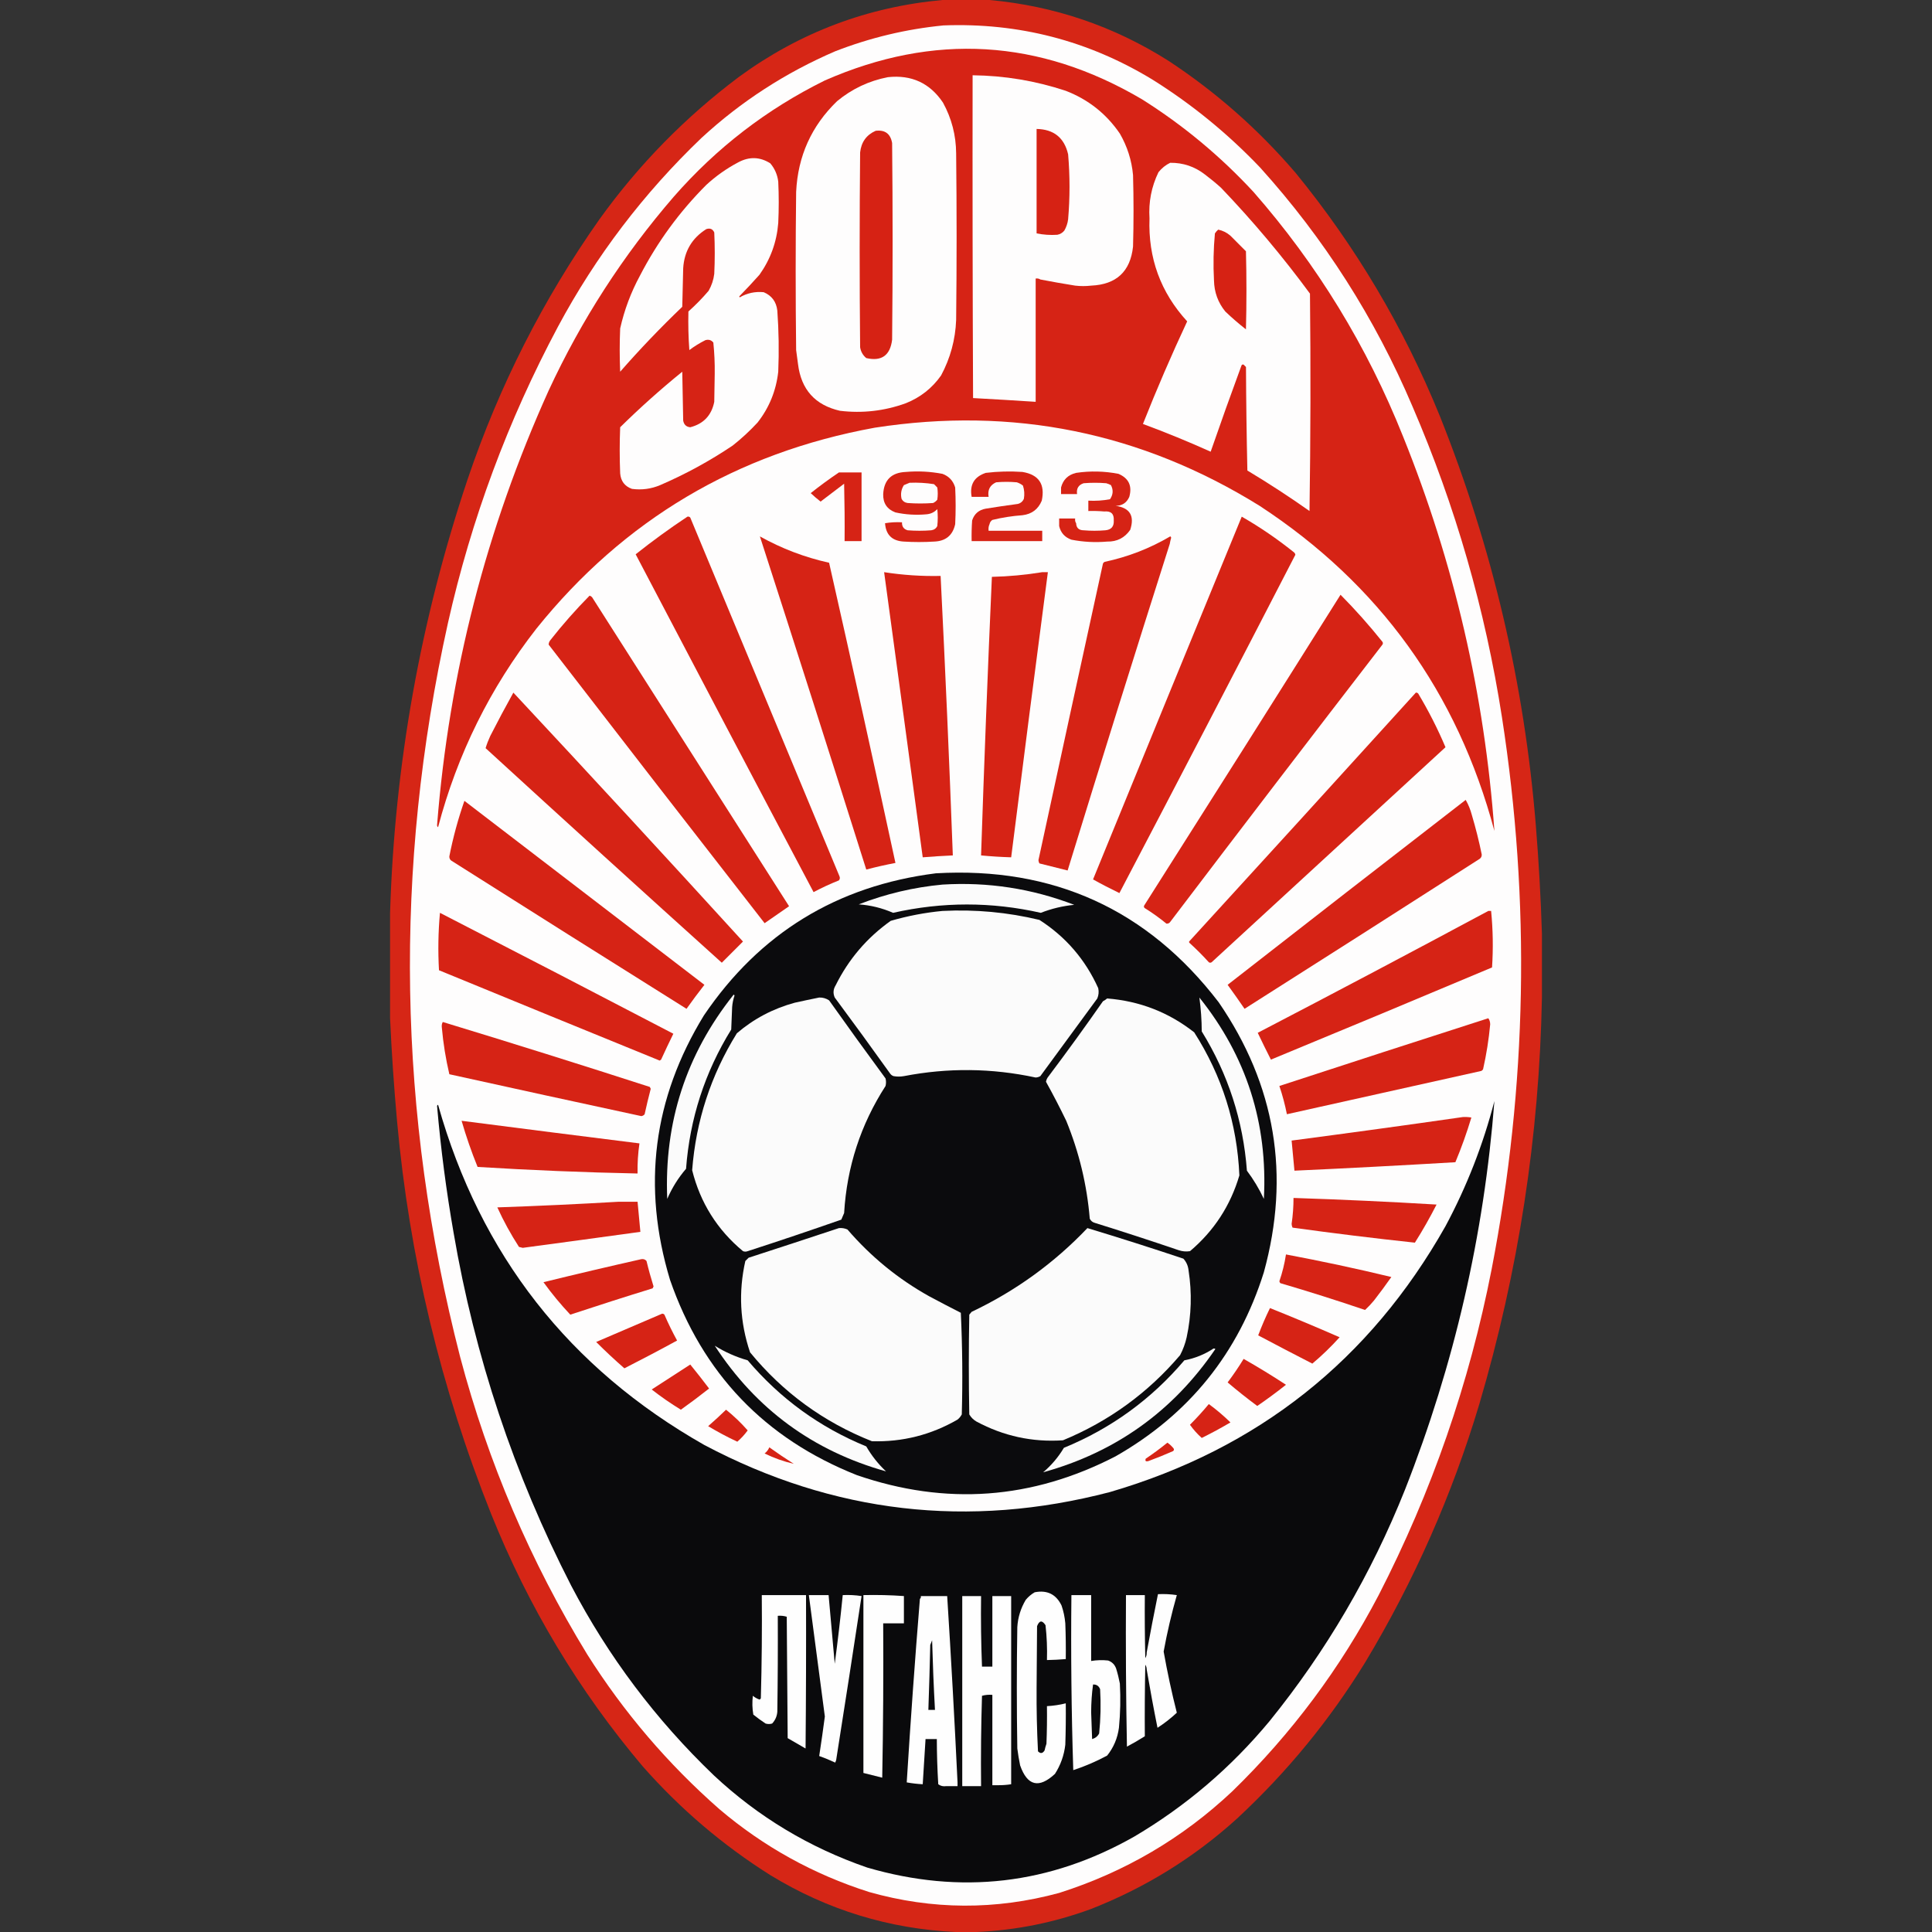 <svg width="50" height="50" viewBox="0 0 50 50" fill="none" xmlns="http://www.w3.org/2000/svg">
<rect x="0" y="0" width="50" height="50" fill="#333333" stroke="none"/>
<g clip-path="url(#clip0_6096_27)">
<path opacity="0.998" fill-rule="evenodd" clip-rule="evenodd" d="M24.391 0C24.797 0 25.203 0 25.609 0C27.277 0.152 28.819 0.675 30.236 1.571C31.47 2.382 32.57 3.352 33.536 4.481C35.087 6.38 36.329 8.474 37.262 10.765C38.623 14.169 39.451 17.701 39.747 21.359C39.823 22.295 39.876 23.229 39.905 24.16C39.905 24.712 39.905 25.264 39.905 25.816C39.838 29.393 39.298 32.9 38.285 36.337C37.581 38.688 36.598 40.913 35.338 43.01C34.419 44.509 33.311 45.861 32.014 47.065C30.903 48.072 29.644 48.852 28.239 49.403C27.276 49.758 26.286 49.956 25.268 50C25.089 50 24.91 50 24.732 50C23.009 49.919 21.409 49.428 19.934 48.527C18.703 47.751 17.603 46.813 16.634 45.714C14.982 43.759 13.675 41.583 12.713 39.187C11.408 35.922 10.596 32.536 10.277 29.031C10.196 28.135 10.135 27.242 10.095 26.352C10.095 25.443 10.095 24.533 10.095 23.624C10.212 19.786 10.882 16.043 12.104 12.397C12.921 9.984 14.057 7.743 15.514 5.675C16.53 4.261 17.735 3.031 19.13 1.985C20.7 0.839 22.454 0.177 24.391 0Z" fill="#D62616"/>
<path fill-rule="evenodd" clip-rule="evenodd" d="M24.416 0.658C26.36 0.584 28.163 1.05 29.822 2.058C30.844 2.697 31.773 3.456 32.611 4.335C34.267 6.169 35.583 8.231 36.556 10.521C37.667 13.099 38.438 15.778 38.87 18.558C39.612 23.339 39.522 28.104 38.602 32.854C38.025 35.803 37.051 38.612 35.68 41.281C34.689 43.173 33.427 44.866 31.892 46.359C30.604 47.572 29.11 48.449 27.411 48.989C25.768 49.435 24.128 49.428 22.492 48.965C21.053 48.507 19.762 47.792 18.619 46.822C17.282 45.648 16.142 44.312 15.197 42.815C13.728 40.413 12.632 37.847 11.909 35.119C10.288 28.811 10.183 22.478 11.593 16.123C12.196 13.437 13.146 10.88 14.442 8.451C15.419 6.63 16.657 5.002 18.156 3.568C19.178 2.626 20.331 1.88 21.615 1.327C22.521 0.975 23.454 0.752 24.416 0.658Z" fill="#FEFDFD"/>
<path fill-rule="evenodd" clip-rule="evenodd" d="M11.337 21.408C11.315 21.39 11.307 21.366 11.313 21.335C11.623 17.421 12.586 13.678 14.199 10.107C15.048 8.277 16.128 6.605 17.438 5.09C18.544 3.826 19.847 2.823 21.347 2.082C24.167 0.845 26.902 1.007 29.555 2.57C30.618 3.239 31.58 4.038 32.441 4.968C34.088 6.848 35.379 8.959 36.313 11.301C37.633 14.577 38.421 17.979 38.675 21.505C37.718 17.921 35.693 15.116 32.599 13.091C29.533 11.188 26.212 10.514 22.638 11.069C19.063 11.721 16.145 13.454 13.882 16.269C12.685 17.803 11.837 19.516 11.337 21.408Z" fill="#D62315"/>
<path d="M26.803 7.209C26.849 7.202 26.89 7.21 26.924 7.233C27.224 7.291 27.524 7.344 27.826 7.392C27.963 7.408 28.102 7.408 28.239 7.392C28.893 7.363 29.254 7.026 29.323 6.381C29.34 5.764 29.34 5.147 29.323 4.53C29.288 4.148 29.174 3.791 28.982 3.458C28.631 2.944 28.164 2.575 27.582 2.35C26.8 2.091 25.996 1.957 25.171 1.948C25.167 4.733 25.171 7.517 25.183 10.302C25.722 10.331 26.262 10.364 26.803 10.399V7.209Z" fill="#FEFDFD"/>
<path d="M24.404 2.655C24.065 2.15 23.59 1.931 22.979 1.997C22.489 2.092 22.05 2.299 21.664 2.618C21.001 3.258 20.648 4.041 20.604 4.968C20.588 6.332 20.588 7.696 20.604 9.06C20.619 9.182 20.635 9.304 20.653 9.425C20.734 10.082 21.095 10.484 21.737 10.631C22.32 10.701 22.889 10.636 23.442 10.436C23.818 10.286 24.123 10.047 24.355 9.717C24.595 9.269 24.725 8.79 24.745 8.281C24.761 6.844 24.761 5.407 24.745 3.97C24.742 3.502 24.628 3.063 24.404 2.655Z" fill="#FEFDFD"/>
<path d="M17.84 9.06C17.816 8.731 17.808 8.399 17.816 8.061C18.001 7.896 18.176 7.717 18.339 7.526C18.417 7.389 18.466 7.243 18.485 7.087C18.502 6.73 18.502 6.373 18.485 6.016C18.444 5.925 18.375 5.897 18.278 5.93C17.908 6.164 17.709 6.501 17.681 6.941L17.657 7.94C17.095 8.478 16.559 9.038 16.05 9.62C16.034 9.247 16.034 8.873 16.05 8.5C16.158 8.021 16.328 7.566 16.561 7.136C17.012 6.264 17.584 5.481 18.278 4.786C18.529 4.555 18.805 4.36 19.106 4.201C19.39 4.049 19.666 4.057 19.934 4.226C20.05 4.362 20.119 4.521 20.141 4.7C20.158 5.058 20.158 5.415 20.141 5.772C20.102 6.265 19.939 6.711 19.654 7.112C19.484 7.302 19.31 7.489 19.131 7.672L19.143 7.696C19.335 7.585 19.542 7.54 19.764 7.562C19.973 7.65 20.09 7.808 20.117 8.037C20.155 8.564 20.163 9.092 20.141 9.62C20.086 10.111 19.908 10.549 19.606 10.935C19.405 11.152 19.19 11.351 18.96 11.532C18.368 11.93 17.743 12.271 17.085 12.555C16.851 12.654 16.607 12.686 16.354 12.652C16.168 12.585 16.066 12.451 16.05 12.25C16.034 11.853 16.034 11.455 16.05 11.057C16.564 10.551 17.1 10.072 17.657 9.62L17.681 10.886C17.701 10.991 17.762 11.048 17.864 11.057C18.208 10.969 18.415 10.749 18.485 10.399L18.497 9.669C18.501 9.399 18.488 9.131 18.461 8.865C18.407 8.799 18.338 8.779 18.254 8.804C18.107 8.878 17.969 8.963 17.84 9.06Z" fill="#FEFDFD"/>
<path d="M31.186 4.518C30.92 4.311 30.62 4.21 30.285 4.213C30.168 4.269 30.066 4.351 29.981 4.457C29.799 4.833 29.722 5.231 29.749 5.65C29.711 6.677 30.036 7.566 30.724 8.317C30.316 9.19 29.934 10.075 29.579 10.972C30.171 11.191 30.755 11.43 31.332 11.69C31.589 10.948 31.853 10.21 32.124 9.474C32.134 9.438 32.154 9.426 32.185 9.437L32.246 9.498C32.25 10.391 32.262 11.284 32.282 12.177C32.831 12.507 33.367 12.856 33.89 13.225C33.918 11.349 33.922 9.474 33.902 7.599C33.195 6.638 32.428 5.725 31.6 4.859C31.467 4.739 31.329 4.626 31.186 4.518Z" fill="#FEFDFD"/>
<path d="M26.827 3.337C27.272 3.346 27.544 3.565 27.643 3.994C27.691 4.554 27.691 5.114 27.643 5.675C27.63 5.779 27.597 5.876 27.545 5.967C27.498 6.025 27.437 6.062 27.363 6.076C27.182 6.088 27.004 6.076 26.827 6.04V3.337Z" fill="#D62214"/>
<path d="M22.662 3.385C22.904 3.356 23.046 3.461 23.088 3.702C23.105 5.399 23.105 7.095 23.088 8.792C23.038 9.199 22.815 9.358 22.419 9.267C22.331 9.194 22.278 9.1 22.26 8.987C22.244 7.306 22.244 5.626 22.26 3.945C22.289 3.678 22.423 3.491 22.662 3.385Z" fill="#D62214"/>
<path d="M31.844 6.101C31.751 6.02 31.645 5.967 31.527 5.943C31.495 5.97 31.467 6.003 31.442 6.04C31.404 6.445 31.396 6.851 31.418 7.258C31.424 7.56 31.521 7.828 31.71 8.061C31.881 8.225 32.06 8.379 32.245 8.524C32.262 7.85 32.262 7.176 32.245 6.503L31.844 6.101Z" fill="#D62214"/>
<path fill-rule="evenodd" clip-rule="evenodd" d="M22.905 13.541C23.047 13.517 23.193 13.509 23.344 13.517C23.339 13.626 23.388 13.695 23.49 13.724C23.693 13.74 23.896 13.74 24.099 13.724C24.172 13.714 24.225 13.678 24.257 13.614C24.273 13.468 24.273 13.322 24.257 13.176C24.181 13.256 24.088 13.301 23.977 13.31C23.706 13.335 23.438 13.319 23.173 13.261C22.956 13.179 22.85 13.021 22.857 12.786C22.877 12.421 23.072 12.23 23.441 12.214C23.761 12.186 24.077 12.203 24.391 12.263C24.56 12.326 24.669 12.444 24.72 12.616C24.736 12.932 24.736 13.249 24.72 13.566C24.657 13.855 24.474 14.006 24.172 14.016C23.912 14.032 23.652 14.032 23.393 14.016C23.088 14 22.926 13.841 22.905 13.541ZM24.172 12.53C23.963 12.497 23.752 12.485 23.539 12.494C23.493 12.514 23.444 12.534 23.393 12.555C23.324 12.663 23.303 12.781 23.332 12.908C23.365 12.972 23.418 13.008 23.49 13.018C23.709 13.034 23.928 13.034 24.148 13.018C24.191 12.998 24.228 12.97 24.257 12.932C24.273 12.827 24.273 12.721 24.257 12.616L24.172 12.53Z" fill="#D62315"/>
<path d="M25.609 13.566C25.585 13.617 25.577 13.674 25.585 13.736H26.973V14.004H25.146C25.142 13.825 25.146 13.647 25.159 13.468C25.215 13.297 25.333 13.196 25.512 13.164C25.787 13.119 26.063 13.079 26.34 13.042C26.415 13.023 26.468 12.978 26.498 12.908C26.518 12.792 26.51 12.678 26.474 12.567C26.427 12.53 26.374 12.501 26.315 12.482C26.137 12.466 25.958 12.466 25.779 12.482C25.62 12.554 25.555 12.68 25.585 12.859H25.146C25.09 12.545 25.212 12.338 25.512 12.238C25.827 12.2 26.144 12.192 26.461 12.214C26.885 12.284 27.051 12.532 26.961 12.957C26.869 13.179 26.703 13.305 26.461 13.334C26.198 13.353 25.938 13.393 25.682 13.456C25.642 13.483 25.618 13.52 25.609 13.566Z" fill="#D62315"/>
<path d="M27.411 13.614V13.419H27.825C27.818 13.466 27.826 13.507 27.85 13.541C27.855 13.662 27.921 13.723 28.044 13.724C28.231 13.74 28.418 13.74 28.605 13.724C28.761 13.71 28.834 13.624 28.824 13.468C28.834 13.298 28.753 13.221 28.58 13.237C28.443 13.225 28.305 13.221 28.166 13.225V12.957C28.356 12.967 28.543 12.955 28.727 12.92C28.808 12.802 28.817 12.68 28.751 12.555C28.712 12.534 28.672 12.518 28.629 12.506C28.434 12.49 28.239 12.49 28.044 12.506C27.911 12.55 27.854 12.643 27.874 12.786H27.46V12.616C27.513 12.413 27.643 12.287 27.85 12.238C28.217 12.184 28.582 12.192 28.946 12.263C29.212 12.377 29.305 12.575 29.226 12.859C29.159 13.012 29.042 13.089 28.873 13.091C29.242 13.143 29.368 13.35 29.25 13.712C29.107 13.919 28.909 14.021 28.653 14.016C28.342 14.043 28.034 14.027 27.728 13.967C27.556 13.905 27.451 13.788 27.411 13.614Z" fill="#D62315"/>
<path d="M21.712 12.226H22.297V14.004H21.858C21.862 13.509 21.858 13.013 21.846 12.518L21.237 12.981C21.148 12.912 21.062 12.839 20.981 12.762C21.219 12.573 21.462 12.395 21.712 12.226Z" fill="#D62315"/>
<path fill-rule="evenodd" clip-rule="evenodd" d="M24.221 22.601C27.26 22.427 29.7 23.539 31.539 25.938C33.01 28.081 33.4 30.411 32.708 32.928C32.051 35.018 30.772 36.605 28.872 37.689C26.711 38.807 24.478 38.97 22.175 38.176C19.792 37.23 18.181 35.546 17.34 33.122C16.61 30.706 16.902 28.425 18.217 26.279C19.659 24.151 21.66 22.925 24.221 22.601Z" fill="#0B0B0D"/>
<path fill-rule="evenodd" clip-rule="evenodd" d="M11.313 28.641C11.308 28.617 11.316 28.601 11.337 28.592C12.432 32.475 14.729 35.41 18.229 37.397C21.567 39.164 25.067 39.57 28.726 38.614C32.557 37.494 35.451 35.201 37.409 31.734C37.96 30.706 38.382 29.626 38.675 28.495C38.407 31.964 37.635 35.317 36.361 38.553C35.489 40.737 34.321 42.734 32.854 44.545C31.858 45.745 30.693 46.739 29.359 47.528C27.169 48.772 24.864 49.039 22.443 48.332C20.945 47.815 19.621 47.019 18.473 45.945C16.974 44.508 15.743 42.872 14.783 41.038C13.301 38.149 12.286 35.104 11.739 31.904C11.55 30.823 11.408 29.735 11.313 28.641Z" fill="#0A0A0C"/>
<path d="M27.801 23.417C26.703 22.995 25.567 22.821 24.391 22.893C23.648 22.962 22.925 23.133 22.224 23.405C22.534 23.427 22.83 23.5 23.113 23.624C24.386 23.336 25.661 23.336 26.936 23.624C27.214 23.515 27.503 23.446 27.801 23.417Z" fill="#FBFBFB"/>
<path d="M26.9 23.807C26.076 23.609 25.24 23.532 24.391 23.575C23.94 23.618 23.494 23.703 23.052 23.831C22.437 24.268 21.962 24.824 21.627 25.499C21.563 25.602 21.555 25.707 21.603 25.816C22.088 26.469 22.567 27.127 23.04 27.789C23.062 27.818 23.09 27.838 23.125 27.85C23.214 27.866 23.303 27.866 23.393 27.85C24.532 27.63 25.669 27.642 26.802 27.886C26.846 27.884 26.887 27.872 26.924 27.85L28.398 25.84C28.434 25.754 28.442 25.665 28.422 25.573C28.088 24.833 27.581 24.244 26.9 23.807Z" fill="#FBFBFB"/>
<path d="M18.985 25.743C18.998 25.744 19.006 25.752 19.009 25.767C18.976 25.862 18.956 25.959 18.948 26.06L18.924 26.644C18.241 27.75 17.852 28.952 17.755 30.248C17.553 30.483 17.391 30.743 17.268 31.028C17.185 29.047 17.757 27.286 18.985 25.743Z" fill="#FBFBFB"/>
<path d="M21.457 25.889C21.379 25.838 21.294 25.813 21.201 25.816C20.993 25.858 20.782 25.903 20.568 25.95C20.007 26.103 19.507 26.366 19.07 26.741C18.397 27.827 18.011 29.009 17.913 30.285C18.123 31.126 18.561 31.825 19.228 32.38C19.269 32.396 19.309 32.396 19.35 32.38C20.162 32.117 20.969 31.845 21.773 31.564L21.846 31.393C21.917 30.2 22.274 29.104 22.918 28.105C22.934 28.04 22.934 27.976 22.918 27.91C22.425 27.241 21.938 26.567 21.457 25.889Z" fill="#FBFBFB"/>
<path d="M28.653 25.84C29.496 25.907 30.247 26.199 30.906 26.717C31.627 27.846 32.017 29.08 32.075 30.419C31.844 31.202 31.418 31.855 30.797 32.38C30.697 32.396 30.6 32.387 30.504 32.355C29.785 32.11 29.063 31.875 28.337 31.649C28.274 31.632 28.23 31.596 28.203 31.539C28.13 30.663 27.927 29.819 27.594 29.006C27.428 28.663 27.254 28.326 27.07 27.996C27.079 27.946 27.099 27.901 27.131 27.862C27.614 27.221 28.085 26.571 28.544 25.913C28.584 25.892 28.621 25.867 28.653 25.84Z" fill="#FBFBFB"/>
<path d="M32.709 31.028C32.813 29.072 32.257 27.335 31.04 25.816C31.079 26.106 31.1 26.399 31.101 26.693C31.783 27.797 32.173 28.999 32.27 30.297C32.441 30.525 32.587 30.768 32.709 31.028Z" fill="#FBFBFB"/>
<path d="M21.712 31.783C21.789 31.776 21.862 31.788 21.932 31.819C22.538 32.523 23.244 33.1 24.05 33.549C24.321 33.694 24.593 33.836 24.866 33.975C24.907 34.85 24.915 35.726 24.891 36.605C24.863 36.657 24.827 36.702 24.781 36.739C24.095 37.135 23.356 37.322 22.565 37.299C21.315 36.804 20.263 36.037 19.411 34.998C19.149 34.221 19.109 33.434 19.289 32.635L19.374 32.55C20.157 32.296 20.936 32.04 21.712 31.783Z" fill="#FBFBFB"/>
<path d="M30.626 32.574C29.801 32.298 28.973 32.034 28.142 31.783C27.279 32.69 26.28 33.412 25.146 33.95L25.085 34.023C25.069 34.884 25.069 35.745 25.085 36.605C25.13 36.682 25.191 36.743 25.268 36.788C25.97 37.166 26.717 37.328 27.509 37.275C28.698 36.783 29.709 36.049 30.541 35.071C30.618 34.924 30.675 34.77 30.711 34.608C30.834 34.035 30.85 33.458 30.76 32.879C30.748 32.761 30.704 32.66 30.626 32.574Z" fill="#FBFBFB"/>
<path d="M18.498 34.827C18.763 34.993 19.047 35.118 19.35 35.205C20.192 36.197 21.215 36.94 22.419 37.433C22.557 37.673 22.727 37.888 22.93 38.079C21.043 37.55 19.565 36.467 18.498 34.827Z" fill="#FBFBFB"/>
<path d="M31.454 34.912C31.44 34.901 31.424 34.897 31.405 34.9C31.177 35.051 30.925 35.153 30.651 35.205C29.797 36.212 28.758 36.967 27.533 37.47C27.391 37.709 27.212 37.92 26.997 38.103C28.874 37.583 30.36 36.519 31.454 34.912Z" fill="#FBFBFB"/>
<path d="M17.864 13.395C17.844 13.373 17.82 13.365 17.791 13.371C17.332 13.675 16.885 14 16.451 14.345C17.98 17.263 19.514 20.178 21.055 23.088C21.268 22.975 21.488 22.873 21.712 22.784C21.738 22.75 21.742 22.713 21.724 22.674L17.864 13.395Z" fill="#D62315"/>
<path d="M33.475 14.284C33.051 13.945 32.605 13.64 32.136 13.371C30.851 16.499 29.568 19.628 28.288 22.759C28.51 22.883 28.737 23 28.97 23.113C30.497 20.199 32.016 17.281 33.524 14.357C33.518 14.326 33.502 14.302 33.475 14.284Z" fill="#D62315"/>
<path d="M30.285 13.882C30.3 13.888 30.308 13.9 30.309 13.919C30.294 13.971 30.282 14.024 30.273 14.077C29.378 16.89 28.497 19.707 27.63 22.528L26.9 22.345C26.885 22.32 26.877 22.291 26.875 22.26C27.428 19.702 27.984 17.145 28.544 14.588C28.553 14.566 28.569 14.55 28.592 14.54C29.195 14.411 29.759 14.192 30.285 13.882Z" fill="#D62315"/>
<path d="M21.457 14.564C20.826 14.424 20.229 14.196 19.666 13.882C20.594 16.753 21.511 19.627 22.419 22.504C22.668 22.438 22.919 22.381 23.174 22.333C22.615 19.741 22.043 17.151 21.457 14.564Z" fill="#D62315"/>
<path d="M22.881 14.808C23.365 14.883 23.852 14.916 24.343 14.905C24.464 17.315 24.569 19.726 24.659 22.138C24.399 22.15 24.139 22.166 23.88 22.187C23.549 19.727 23.216 17.267 22.881 14.808Z" fill="#D62315"/>
<path d="M27.119 14.808H26.973C26.544 14.878 26.109 14.919 25.67 14.929C25.563 17.332 25.47 19.735 25.39 22.138C25.649 22.163 25.909 22.179 26.169 22.187C26.479 19.727 26.796 17.267 27.119 14.808Z" fill="#D62315"/>
<path d="M15.258 15.416C15.297 15.427 15.325 15.451 15.344 15.489L20.421 23.453L19.788 23.892C17.919 21.494 16.056 19.091 14.199 16.683C14.2 16.64 14.216 16.599 14.248 16.561C14.562 16.161 14.899 15.78 15.258 15.416Z" fill="#D62315"/>
<path d="M35.777 16.61C35.437 16.185 35.076 15.779 34.693 15.392C33.007 18.075 31.314 20.754 29.615 23.429C29.597 23.457 29.601 23.481 29.627 23.502C29.823 23.624 30.009 23.758 30.188 23.904C30.233 23.908 30.27 23.888 30.297 23.843C32.114 21.45 33.941 19.063 35.777 16.683C35.793 16.659 35.793 16.634 35.777 16.61Z" fill="#D62315"/>
<path d="M36.642 17.925C36.666 17.923 36.686 17.931 36.703 17.949C36.971 18.397 37.207 18.86 37.409 19.338L31.357 24.903C31.332 24.919 31.308 24.919 31.284 24.903C31.125 24.727 30.959 24.561 30.785 24.403C30.768 24.387 30.768 24.371 30.785 24.355C32.743 22.215 34.695 20.072 36.642 17.925Z" fill="#D62315"/>
<path d="M19.228 24.367C17.258 22.206 15.277 20.058 13.286 17.925C13.081 18.293 12.882 18.667 12.689 19.045C12.64 19.151 12.599 19.256 12.567 19.362C14.598 21.222 16.635 23.073 18.68 24.915L19.228 24.367Z" fill="#D62315"/>
<path d="M37.932 20.701C38.001 20.821 38.054 20.951 38.091 21.091C38.191 21.428 38.277 21.769 38.347 22.114C38.349 22.16 38.333 22.196 38.298 22.224C36.272 23.523 34.242 24.818 32.209 26.108C32.066 25.899 31.92 25.692 31.771 25.487C33.822 23.886 35.876 22.291 37.932 20.701Z" fill="#D62315"/>
<path d="M18.23 25.487C16.159 23.9 14.088 22.313 12.019 20.726C11.855 21.195 11.725 21.674 11.629 22.163C11.627 22.208 11.643 22.245 11.678 22.272C13.704 23.556 15.734 24.834 17.767 26.108C17.916 25.898 18.07 25.691 18.23 25.487Z" fill="#D62315"/>
<path d="M38.517 23.575H38.59C38.638 24.062 38.646 24.549 38.614 25.037C36.709 25.839 34.802 26.634 32.891 27.423C32.774 27.194 32.661 26.962 32.55 26.729C34.548 25.689 36.537 24.638 38.517 23.575Z" fill="#D62315"/>
<path d="M17.426 26.753C15.415 25.704 13.402 24.66 11.386 23.624C11.341 24.119 11.333 24.614 11.361 25.11C13.264 25.892 15.167 26.672 17.073 27.448L17.109 27.423C17.212 27.198 17.317 26.975 17.426 26.753Z" fill="#D62315"/>
<path d="M38.517 26.352C38.549 26.394 38.565 26.447 38.566 26.51C38.53 26.9 38.469 27.285 38.383 27.667C38.373 27.689 38.357 27.706 38.334 27.716C36.657 28.09 34.981 28.464 33.305 28.836C33.255 28.588 33.191 28.344 33.11 28.105C34.912 27.515 36.715 26.931 38.517 26.352Z" fill="#D62315"/>
<path d="M16.817 28.13C15.035 27.554 13.249 26.994 11.459 26.449C11.435 26.492 11.427 26.541 11.435 26.595C11.471 27.003 11.536 27.404 11.629 27.801C13.284 28.167 14.941 28.528 16.598 28.885C16.634 28.879 16.663 28.863 16.683 28.836C16.731 28.615 16.784 28.396 16.841 28.178L16.817 28.13Z" fill="#D62315"/>
<path d="M37.859 28.909C37.933 28.905 38.006 28.909 38.079 28.921C37.961 29.314 37.823 29.7 37.665 30.078C36.277 30.16 34.889 30.234 33.5 30.297L33.427 29.518C34.909 29.323 36.386 29.121 37.859 28.909Z" fill="#D62315"/>
<path d="M16.549 29.591C15.014 29.399 13.48 29.204 11.946 29.006C12.063 29.411 12.201 29.809 12.36 30.2C13.739 30.285 15.119 30.342 16.5 30.37C16.495 30.109 16.511 29.849 16.549 29.591Z" fill="#D62315"/>
<path d="M33.476 31.003C34.711 31.043 35.945 31.1 37.178 31.174C37.005 31.512 36.819 31.841 36.617 32.16C35.561 32.047 34.506 31.917 33.451 31.771C33.437 31.741 33.428 31.708 33.427 31.673C33.46 31.451 33.476 31.228 33.476 31.003Z" fill="#D62315"/>
<path d="M16.5 31.101H16.013C14.97 31.162 13.923 31.211 12.871 31.247C13.032 31.601 13.219 31.942 13.431 32.27L13.529 32.294C14.544 32.158 15.559 32.02 16.573 31.88L16.5 31.101Z" fill="#D62315"/>
<path d="M33.281 32.465C34.195 32.637 35.105 32.831 36.008 33.049C35.863 33.255 35.713 33.459 35.558 33.658C35.486 33.745 35.409 33.826 35.327 33.902C34.6 33.655 33.87 33.424 33.135 33.208C33.122 33.194 33.114 33.178 33.11 33.159C33.188 32.932 33.245 32.701 33.281 32.465Z" fill="#D62315"/>
<path d="M16.732 32.635C16.698 32.594 16.653 32.578 16.598 32.587C15.753 32.777 14.909 32.976 14.065 33.183C14.278 33.478 14.51 33.758 14.759 34.023C15.467 33.789 16.178 33.561 16.89 33.342L16.914 33.293C16.846 33.076 16.785 32.857 16.732 32.635Z" fill="#D62315"/>
<path d="M32.867 33.853C33.472 34.095 34.072 34.347 34.669 34.608C34.449 34.852 34.214 35.08 33.963 35.29C33.494 35.05 33.027 34.806 32.562 34.559C32.652 34.32 32.753 34.085 32.867 33.853Z" fill="#D62315"/>
<path d="M17.195 34.023C17.178 34.005 17.158 33.997 17.134 33.999C16.567 34.242 15.998 34.485 15.429 34.73C15.664 34.965 15.908 35.193 16.159 35.412C16.618 35.178 17.073 34.939 17.523 34.693C17.404 34.475 17.294 34.252 17.195 34.023Z" fill="#D62315"/>
<path d="M32.185 35.168C32.557 35.379 32.922 35.602 33.281 35.838C33.04 36.029 32.792 36.212 32.538 36.386C32.275 36.191 32.019 35.988 31.771 35.777C31.919 35.58 32.057 35.377 32.185 35.168Z" fill="#D62315"/>
<path d="M18.351 35.935C18.191 35.723 18.029 35.516 17.864 35.314C17.533 35.529 17.2 35.744 16.866 35.96C17.107 36.148 17.359 36.323 17.621 36.483C17.869 36.306 18.112 36.124 18.351 35.935Z" fill="#D62315"/>
<path d="M31.284 36.337C31.48 36.48 31.667 36.639 31.844 36.812C31.602 36.955 31.354 37.089 31.101 37.214C30.986 37.111 30.885 36.998 30.796 36.873C30.968 36.701 31.131 36.522 31.284 36.337Z" fill="#D62315"/>
<path d="M19.35 37.019C19.177 36.822 18.991 36.644 18.79 36.483C18.64 36.629 18.486 36.771 18.327 36.909C18.571 37.056 18.822 37.19 19.082 37.311C19.182 37.224 19.271 37.127 19.35 37.019Z" fill="#D62315"/>
<path d="M30.212 37.336C30.269 37.375 30.322 37.423 30.37 37.482C30.389 37.51 30.385 37.534 30.358 37.555C30.15 37.647 29.939 37.732 29.725 37.811C29.653 37.832 29.629 37.812 29.652 37.75C29.846 37.62 30.033 37.482 30.212 37.336Z" fill="#D62315"/>
<path d="M20.543 37.884C20.327 37.747 20.116 37.605 19.91 37.457C19.884 37.52 19.843 37.573 19.788 37.616C20.031 37.735 20.283 37.824 20.543 37.884Z" fill="#D62315"/>
<path d="M26.778 41.208C27.1 41.145 27.331 41.259 27.472 41.549C27.524 41.699 27.556 41.853 27.57 42.012C27.582 42.32 27.586 42.629 27.582 42.937C27.42 42.951 27.257 42.959 27.095 42.962C27.104 42.66 27.092 42.359 27.058 42.06C26.971 41.926 26.898 41.934 26.839 42.085L26.827 43.68C26.823 44.23 26.835 44.778 26.863 45.324C26.927 45.389 26.984 45.382 27.034 45.3C27.046 45.242 27.062 45.185 27.082 45.129C27.095 44.804 27.099 44.48 27.095 44.155C27.26 44.146 27.422 44.122 27.582 44.082C27.586 44.439 27.582 44.797 27.57 45.154C27.538 45.427 27.449 45.679 27.302 45.908C26.888 46.293 26.587 46.219 26.401 45.689C26.371 45.544 26.347 45.398 26.328 45.251C26.311 44.204 26.311 43.156 26.328 42.109C26.344 41.855 26.417 41.62 26.547 41.403C26.614 41.323 26.691 41.258 26.778 41.208Z" fill="#FEFEFE"/>
<path d="M29.676 43.205C29.676 43.161 29.664 43.12 29.64 43.083C29.628 43.7 29.623 44.317 29.628 44.934C29.477 45.03 29.323 45.119 29.165 45.202C29.14 43.899 29.132 42.592 29.14 41.281H29.628C29.623 41.825 29.628 42.369 29.64 42.913C29.667 42.868 29.679 42.819 29.676 42.767C29.768 42.262 29.866 41.759 29.968 41.257C30.132 41.249 30.294 41.257 30.456 41.281C30.319 41.763 30.205 42.25 30.115 42.742C30.21 43.274 30.323 43.802 30.456 44.325C30.302 44.469 30.136 44.599 29.956 44.715C29.855 44.213 29.762 43.709 29.676 43.205Z" fill="#FEFEFE"/>
<path d="M20.86 41.281C20.864 42.604 20.86 43.928 20.848 45.251L20.385 44.983L20.361 41.841C20.286 41.818 20.209 41.81 20.129 41.817C20.133 42.645 20.129 43.473 20.117 44.301C20.107 44.419 20.062 44.521 19.983 44.605C19.926 44.622 19.869 44.622 19.813 44.605C19.704 44.533 19.598 44.456 19.496 44.374C19.468 44.212 19.464 44.05 19.484 43.887C19.535 43.93 19.591 43.962 19.654 43.984C19.679 43.976 19.692 43.96 19.691 43.936C19.715 43.055 19.723 42.17 19.715 41.281H20.86Z" fill="#FEFEFE"/>
<path d="M20.933 41.281H21.444L21.603 43.059C21.682 42.467 21.751 41.875 21.81 41.281C21.973 41.273 22.135 41.281 22.297 41.306C22.082 42.722 21.863 44.139 21.639 45.555L21.615 45.616C21.479 45.552 21.341 45.495 21.201 45.446C21.253 45.105 21.302 44.765 21.347 44.423C21.21 43.376 21.072 42.328 20.933 41.281Z" fill="#FEFEFE"/>
<path fill-rule="evenodd" clip-rule="evenodd" d="M27.728 41.281H28.239V42.986C28.385 42.962 28.531 42.958 28.678 42.974C28.779 43.01 28.848 43.079 28.885 43.181C28.925 43.309 28.957 43.439 28.982 43.57C29.003 43.953 28.995 44.334 28.958 44.715C28.922 44.984 28.821 45.224 28.653 45.434C28.373 45.585 28.081 45.711 27.776 45.811C27.728 44.309 27.712 42.799 27.728 41.281ZM28.288 43.595C28.377 43.591 28.438 43.631 28.471 43.717C28.493 44.099 28.485 44.481 28.446 44.861C28.407 44.936 28.346 44.984 28.264 45.007L28.239 44.313C28.24 44.068 28.256 43.829 28.288 43.595Z" fill="#FEFEFE"/>
<path d="M23.393 41.306V42.012H22.857C22.865 43.343 22.857 44.675 22.832 46.006L22.345 45.884V41.281C22.699 41.273 23.048 41.281 23.393 41.306Z" fill="#FEFEFE"/>
<path fill-rule="evenodd" clip-rule="evenodd" d="M24.513 41.306C24.615 42.912 24.704 44.519 24.781 46.128V46.225H24.489C24.411 46.237 24.342 46.221 24.282 46.176C24.258 45.787 24.246 45.397 24.245 45.007H23.953C23.93 45.397 23.906 45.787 23.88 46.176C23.741 46.169 23.603 46.153 23.466 46.128C23.565 44.543 23.678 42.96 23.807 41.379C23.829 41.361 23.837 41.337 23.831 41.306H24.513ZM24.123 42.45C24.14 43.051 24.164 43.652 24.197 44.252H24.026C24.046 43.692 24.062 43.132 24.075 42.572L24.123 42.45Z" fill="#FEFEFE"/>
<path d="M24.903 41.306H25.39C25.382 41.919 25.39 42.527 25.414 43.132H25.682V41.306H26.169V46.176C26.056 46.194 25.943 46.202 25.828 46.201H25.682V43.863C25.588 43.855 25.499 43.863 25.414 43.887C25.39 44.662 25.382 45.442 25.39 46.225H24.903V41.306Z" fill="#FEFEFE"/>
</g>
<defs>
<clipPath id="clip0_6096_27">
<rect width="50" height="50" fill="white"/>
</clipPath>
</defs>
</svg>
